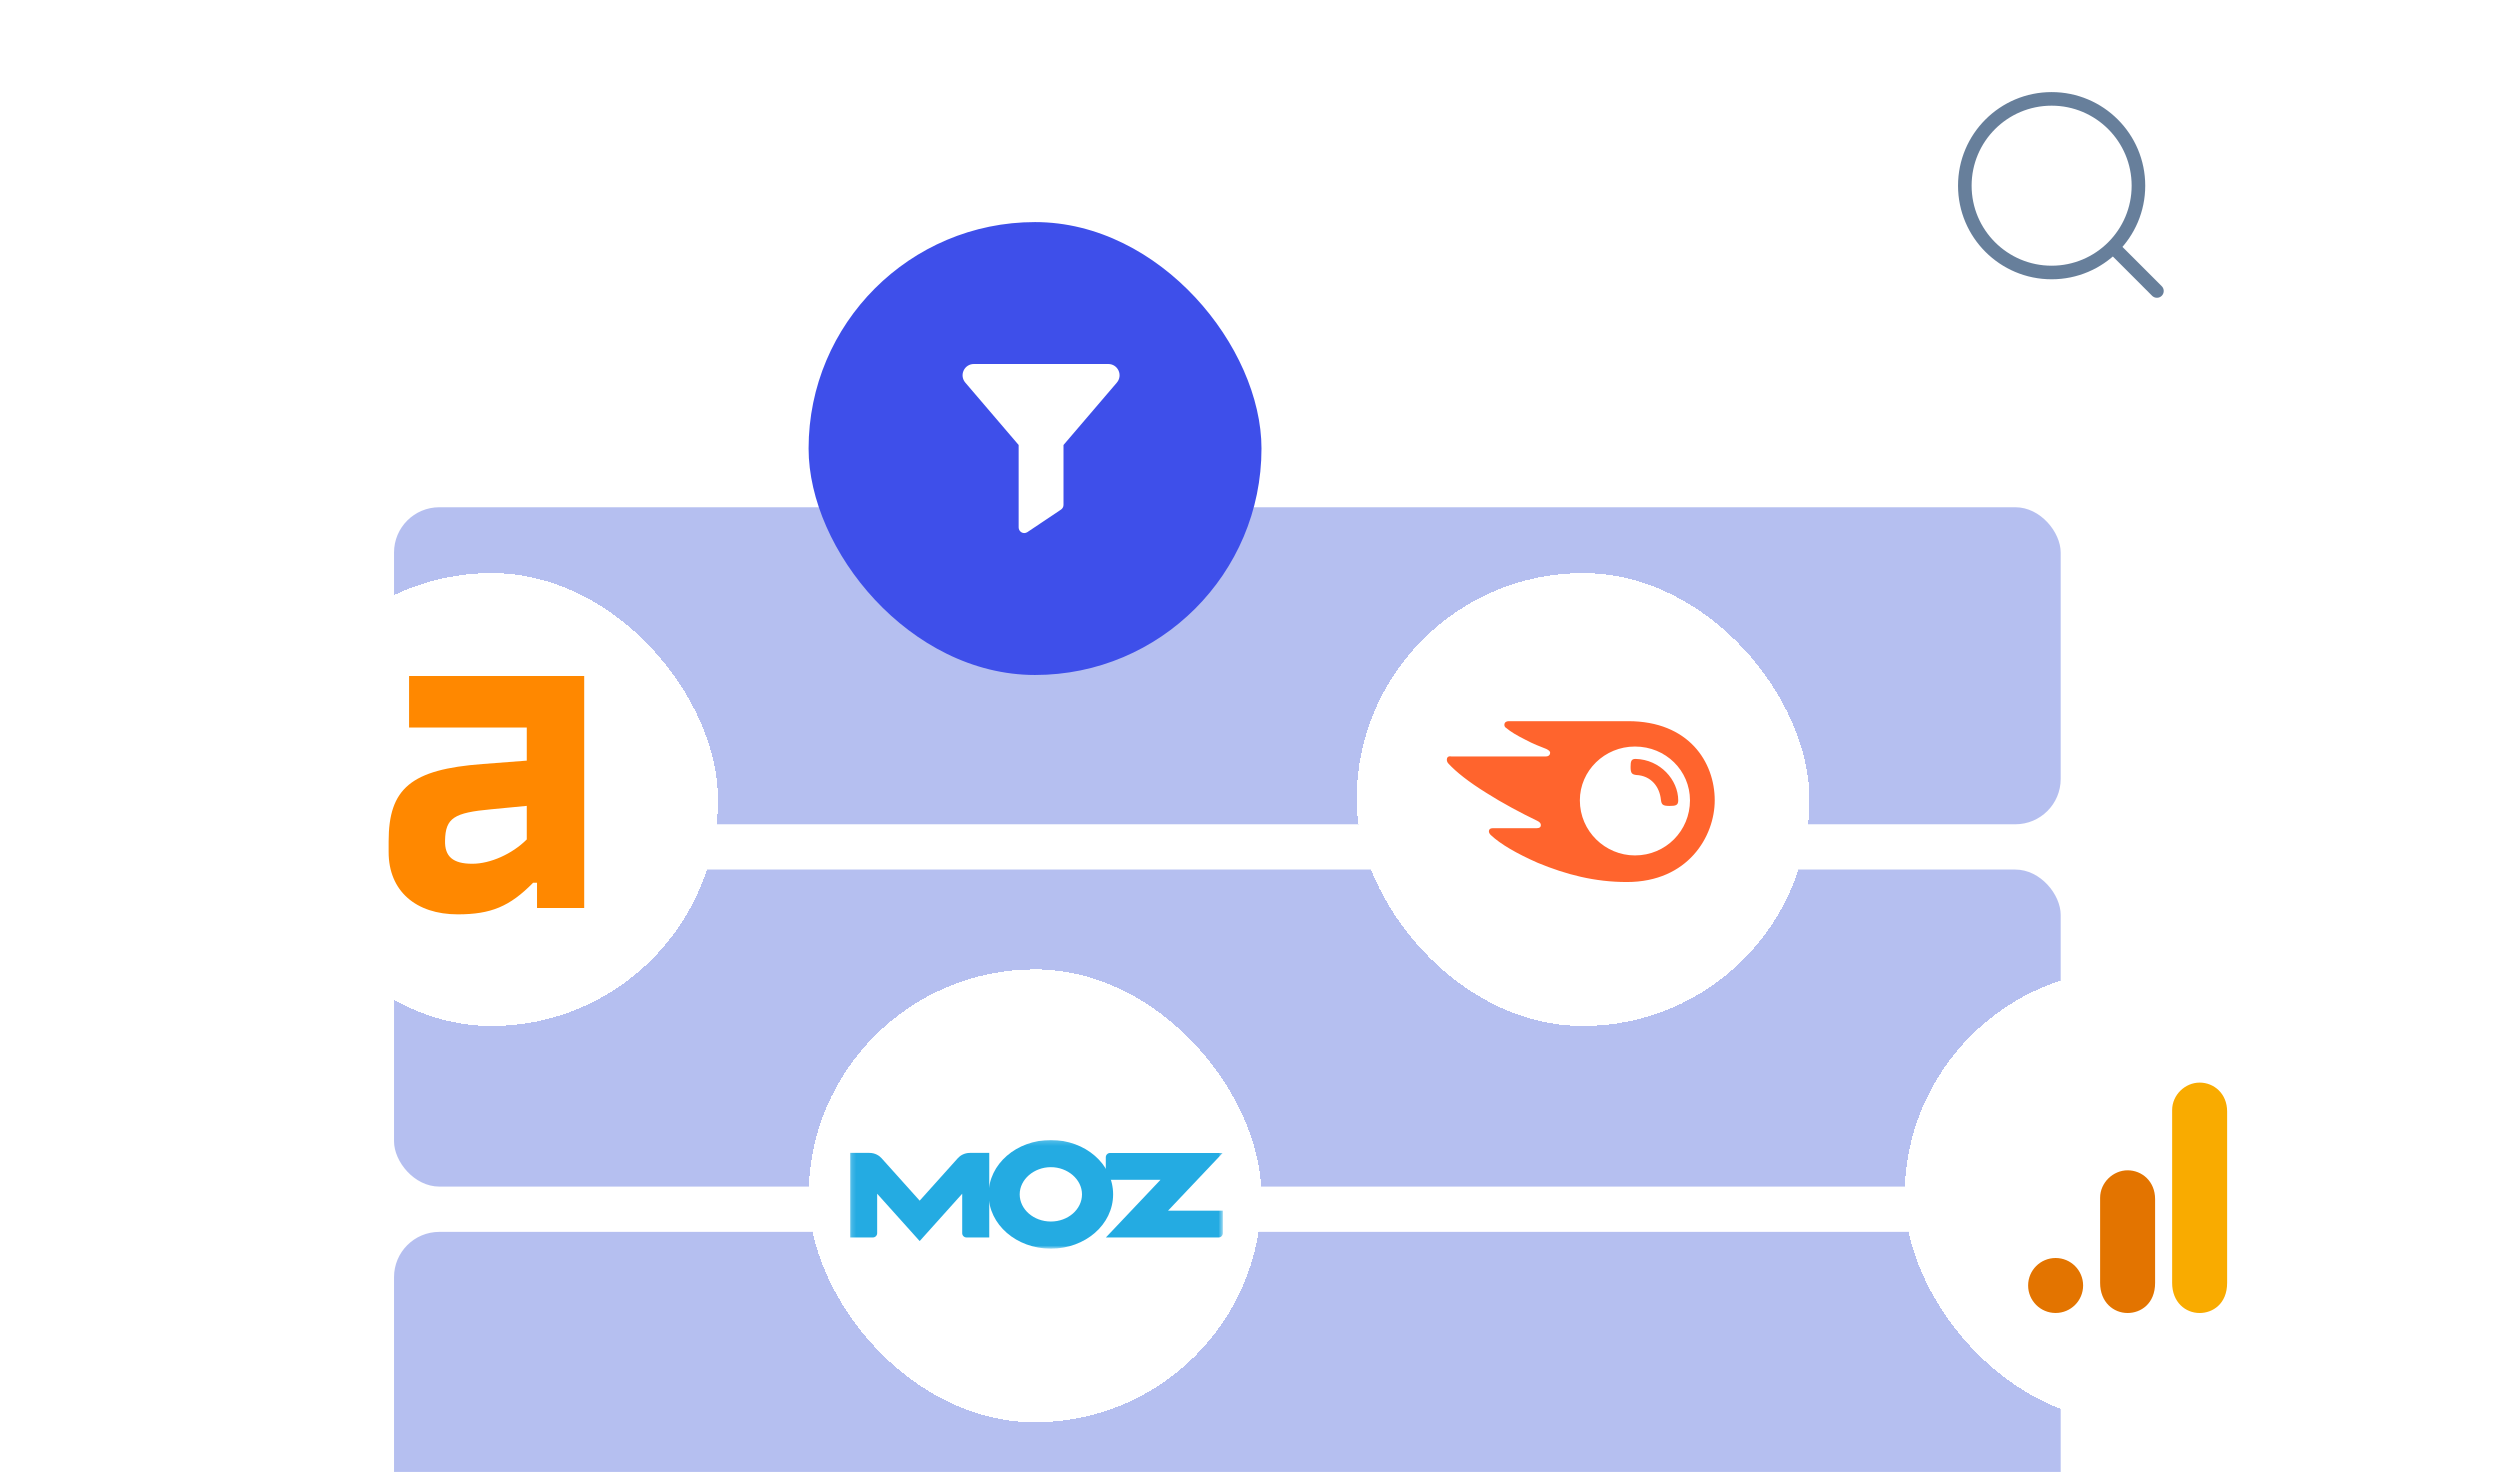 <svg width="552" height="325" viewBox="0 0 552 325" fill="none" xmlns="http://www.w3.org/2000/svg">
<g clip-path="url(#clip0_3733_21558)">
<rect x="87" y="112" width="368" height="70" rx="10" fill="#B5BFF0"/>
<rect x="87" y="192" width="368" height="70" rx="10" fill="#B5BFF0"/>
<rect x="87" y="272" width="368" height="70" rx="10" fill="#B5BFF0"/>
<g filter="url(#filter0_d_3733_21558)">
<rect x="53" width="446" height="82" rx="20" fill="white"/>
</g>
<rect width="62" height="62" transform="translate(422 10)" fill="white"/>
<circle cx="453" cy="41" r="19.167" stroke="#677F9B" stroke-width="3"/>
<path d="M467.208 55.208L476.25 64.25" stroke="#677F9B" stroke-width="3" stroke-linecap="round"/>
<g filter="url(#filter1_d_3733_21558)">
<rect x="40" y="108" width="100" height="100" rx="50" fill="white" shape-rendering="crispEdges"/>
<g clip-path="url(#clip1_3733_21558)">
<path d="M71.785 142.107H97.775V149.409L88.001 150.161C72.212 151.34 67.273 155.533 67.273 167.238V169.602C67.273 178.197 73.288 183.352 82.528 183.352C89.83 183.352 94.022 181.632 99.177 176.369H100.037V181.95H110.455V130.727H71.785V142.114V142.107ZM97.775 166.811C94.551 170.035 89.721 172.182 85.745 172.182C81.451 172.182 79.622 170.57 79.73 167.028C79.839 162.089 81.661 160.904 89.932 160.152L97.775 159.4V166.811Z" fill="#FF8800"/>
</g>
</g>
<g filter="url(#filter2_d_3733_21558)">
<rect x="160" y="30.5" width="100" height="100" rx="50" fill="#3E4FEA"/>
<rect width="64" height="64" transform="translate(178 48.5)" fill="#3E4FEA"/>
<path d="M228.435 63.287C228.025 62.391 227.157 61.834 226.171 61.834H196.494C195.508 61.834 194.64 62.391 194.229 63.287C193.822 64.175 193.963 65.191 194.596 65.935L206.381 79.718V97.922C206.381 98.382 206.632 98.804 207.034 99.02C207.218 99.118 207.418 99.167 207.619 99.167C207.859 99.167 208.098 99.096 208.306 98.958L215.734 93.98C216.078 93.749 216.284 93.36 216.284 92.945V79.718L228.069 65.936C228.702 65.191 228.844 64.175 228.435 63.287Z" fill="white"/>
</g>
<g filter="url(#filter3_d_3733_21558)">
<rect x="281" y="108" width="100.001" height="100.001" rx="50.001" fill="white" shape-rendering="crispEdges"/>
<path d="M352.015 158.183C352.015 159.276 351.469 159.412 350.103 159.412C348.6 159.412 348.327 159.139 348.19 158.046C347.917 155.178 346.005 152.719 342.726 152.582C341.77 152.445 341.497 152.172 341.497 150.806C341.497 149.577 341.633 149.03 342.589 149.03C348.054 149.167 352.015 153.675 352.015 158.183ZM360.075 158.183C360.075 149.713 354.338 140.697 340.95 140.697H314.585C314.038 140.697 313.628 140.97 313.628 141.517C313.628 141.79 313.765 142.063 314.038 142.2C314.995 143.019 316.361 143.839 318.273 144.795C320.049 145.752 321.552 146.298 322.918 146.844C323.464 147.118 323.737 147.391 323.737 147.664C323.737 148.074 323.464 148.484 322.781 148.484H301.88C301.197 148.347 300.924 148.757 300.924 149.167C300.924 149.577 301.06 149.85 301.334 150.123C302.973 151.899 305.705 154.085 309.667 156.544C313.082 158.729 317.453 161.052 320.869 162.691C321.415 162.964 321.688 163.237 321.688 163.647C321.688 164.057 321.415 164.33 320.732 164.33H311.033C310.486 164.33 310.213 164.604 310.213 165.013C310.213 165.287 310.35 165.56 310.623 165.833C312.809 167.882 316.361 169.931 321.005 171.98C327.289 174.576 333.573 176.215 340.677 176.215C354.201 176.215 360.075 166.106 360.075 158.183ZM342.453 170.341C335.896 170.341 330.295 165.013 330.295 158.183C330.295 151.626 335.759 146.298 342.453 146.298C349.283 146.298 354.611 151.626 354.611 158.183C354.611 164.877 349.283 170.341 342.453 170.341Z" fill="#FF642D"/>
</g>
<g filter="url(#filter4_d_3733_21558)">
<rect x="402" y="195.5" width="100" height="100" rx="50" fill="white" shape-rendering="crispEdges"/>
<path d="M461.071 226.571V264.728C461.071 268.998 464.02 271.377 467.142 271.377C470.033 271.377 473.212 269.353 473.212 264.728V226.86C473.212 222.946 470.322 220.5 467.142 220.5C463.962 220.5 461.071 223.197 461.071 226.571Z" fill="#F9AB00"/>
<path d="M445.168 245.936V264.726C445.168 268.996 448.117 271.375 451.238 271.375C454.129 271.375 457.309 269.351 457.309 264.726V246.225C457.309 242.311 454.418 239.866 451.238 239.866C448.059 239.866 445.168 242.563 445.168 245.936Z" fill="#E37400"/>
<path d="M435.343 271.37C438.696 271.37 441.414 268.653 441.414 265.3C441.414 261.947 438.696 259.229 435.343 259.229C431.99 259.229 429.272 261.947 429.272 265.3C429.272 268.653 431.99 271.37 435.343 271.37Z" fill="#E37400"/>
</g>
<g filter="url(#filter5_d_3733_21558)">
<rect x="160" y="195.5" width="100" height="100" rx="50" fill="white" shape-rendering="crispEdges"/>
<mask id="mask0_3733_21558" style="mask-type:luminance" maskUnits="userSpaceOnUse" x="169" y="233" width="83" height="25">
<path d="M251.466 233.177H169.167V257.172H251.466V233.177Z" fill="white"/>
</mask>
<g mask="url(#mask0_3733_21558)">
<path fill-rule="evenodd" clip-rule="evenodd" d="M169.167 254.695H174.196C174.716 254.695 175.14 254.27 175.14 253.751V245.037L184.528 255.492L193.917 245.037V253.751C193.917 254.27 194.341 254.695 194.861 254.695H199.89V236.023H195.619C194.385 236.023 193.465 236.617 192.968 237.17L184.528 246.57L176.088 237.17C175.592 236.617 174.671 236.023 173.438 236.023H169.167V254.695Z" fill="#24ABE2"/>
<path fill-rule="evenodd" clip-rule="evenodd" d="M225.642 254.695H250.522C251.042 254.695 251.466 254.27 251.466 253.751V248.778H239.369L251.431 236.04H226.566C226.047 236.04 225.622 236.466 225.622 236.985V241.957H237.704L225.642 254.695Z" fill="#24ABE2"/>
<path fill-rule="evenodd" clip-rule="evenodd" d="M213.491 233.177C221.084 233.177 227.239 238.484 227.239 245.174C227.239 251.865 221.084 257.172 213.491 257.172C205.898 257.172 199.743 251.865 199.743 245.174C199.743 238.484 205.898 233.177 213.491 233.177ZM213.491 239.172C217.194 239.172 220.369 241.859 220.369 245.174C220.369 248.489 217.29 251.176 213.491 251.176C209.693 251.176 206.613 248.489 206.613 245.174C206.613 241.859 209.789 239.172 213.491 239.172Z" fill="#24ABE2"/>
</g>
</g>
</g>
<defs>
<filter id="filter0_d_3733_21558" x="19" y="-20" width="514" height="150" filterUnits="userSpaceOnUse" color-interpolation-filters="sRGB">
<feFlood flood-opacity="0" result="BackgroundImageFix"/>
<feColorMatrix in="SourceAlpha" type="matrix" values="0 0 0 0 0 0 0 0 0 0 0 0 0 0 0 0 0 0 127 0" result="hardAlpha"/>
<feOffset dy="14"/>
<feGaussianBlur stdDeviation="17"/>
<feComposite in2="hardAlpha" operator="out"/>
<feColorMatrix type="matrix" values="0 0 0 0 0.067 0 0 0 0 0.173 0 0 0 0 0.243 0 0 0 0.1 0"/>
<feBlend mode="normal" in2="BackgroundImageFix" result="effect1_dropShadow_3733_21558"/>
<feBlend mode="normal" in="SourceGraphic" in2="effect1_dropShadow_3733_21558" result="shape"/>
</filter>
<filter id="filter1_d_3733_21558" x="-15.611" y="52.389" width="248.295" height="248.295" filterUnits="userSpaceOnUse" color-interpolation-filters="sRGB">
<feFlood flood-opacity="0" result="BackgroundImageFix"/>
<feColorMatrix in="SourceAlpha" type="matrix" values="0 0 0 0 0 0 0 0 0 0 0 0 0 0 0 0 0 0 127 0" result="hardAlpha"/>
<feOffset dx="18.537" dy="18.537"/>
<feGaussianBlur stdDeviation="37.074"/>
<feComposite in2="hardAlpha" operator="out"/>
<feColorMatrix type="matrix" values="0 0 0 0 0.804 0 0 0 0 0.871 0 0 0 0 0.953 0 0 0 0.5 0"/>
<feBlend mode="normal" in2="BackgroundImageFix" result="effect1_dropShadow_3733_21558"/>
<feBlend mode="normal" in="SourceGraphic" in2="effect1_dropShadow_3733_21558" result="shape"/>
</filter>
<filter id="filter2_d_3733_21558" x="104.389" y="-25.111" width="248.295" height="248.295" filterUnits="userSpaceOnUse" color-interpolation-filters="sRGB">
<feFlood flood-opacity="0" result="BackgroundImageFix"/>
<feColorMatrix in="SourceAlpha" type="matrix" values="0 0 0 0 0 0 0 0 0 0 0 0 0 0 0 0 0 0 127 0" result="hardAlpha"/>
<feOffset dx="18.537" dy="18.537"/>
<feGaussianBlur stdDeviation="37.074"/>
<feComposite in2="hardAlpha" operator="out"/>
<feColorMatrix type="matrix" values="0 0 0 0 0.804 0 0 0 0 0.871 0 0 0 0 0.953 0 0 0 0.5 0"/>
<feBlend mode="normal" in2="BackgroundImageFix" result="effect1_dropShadow_3733_21558"/>
<feBlend mode="normal" in="SourceGraphic" in2="effect1_dropShadow_3733_21558" result="shape"/>
</filter>
<filter id="filter3_d_3733_21558" x="225.389" y="52.389" width="248.297" height="248.296" filterUnits="userSpaceOnUse" color-interpolation-filters="sRGB">
<feFlood flood-opacity="0" result="BackgroundImageFix"/>
<feColorMatrix in="SourceAlpha" type="matrix" values="0 0 0 0 0 0 0 0 0 0 0 0 0 0 0 0 0 0 127 0" result="hardAlpha"/>
<feOffset dx="18.537" dy="18.537"/>
<feGaussianBlur stdDeviation="37.074"/>
<feComposite in2="hardAlpha" operator="out"/>
<feColorMatrix type="matrix" values="0 0 0 0 0.804 0 0 0 0 0.871 0 0 0 0 0.953 0 0 0 0.5 0"/>
<feBlend mode="normal" in2="BackgroundImageFix" result="effect1_dropShadow_3733_21558"/>
<feBlend mode="normal" in="SourceGraphic" in2="effect1_dropShadow_3733_21558" result="shape"/>
</filter>
<filter id="filter4_d_3733_21558" x="346.389" y="139.889" width="248.295" height="248.295" filterUnits="userSpaceOnUse" color-interpolation-filters="sRGB">
<feFlood flood-opacity="0" result="BackgroundImageFix"/>
<feColorMatrix in="SourceAlpha" type="matrix" values="0 0 0 0 0 0 0 0 0 0 0 0 0 0 0 0 0 0 127 0" result="hardAlpha"/>
<feOffset dx="18.537" dy="18.537"/>
<feGaussianBlur stdDeviation="37.074"/>
<feComposite in2="hardAlpha" operator="out"/>
<feColorMatrix type="matrix" values="0 0 0 0 0.804 0 0 0 0 0.871 0 0 0 0 0.953 0 0 0 0.5 0"/>
<feBlend mode="normal" in2="BackgroundImageFix" result="effect1_dropShadow_3733_21558"/>
<feBlend mode="normal" in="SourceGraphic" in2="effect1_dropShadow_3733_21558" result="shape"/>
</filter>
<filter id="filter5_d_3733_21558" x="104.389" y="139.889" width="248.295" height="248.295" filterUnits="userSpaceOnUse" color-interpolation-filters="sRGB">
<feFlood flood-opacity="0" result="BackgroundImageFix"/>
<feColorMatrix in="SourceAlpha" type="matrix" values="0 0 0 0 0 0 0 0 0 0 0 0 0 0 0 0 0 0 127 0" result="hardAlpha"/>
<feOffset dx="18.537" dy="18.537"/>
<feGaussianBlur stdDeviation="37.074"/>
<feComposite in2="hardAlpha" operator="out"/>
<feColorMatrix type="matrix" values="0 0 0 0 0.804 0 0 0 0 0.871 0 0 0 0 0.953 0 0 0 0.5 0"/>
<feBlend mode="normal" in2="BackgroundImageFix" result="effect1_dropShadow_3733_21558"/>
<feBlend mode="normal" in="SourceGraphic" in2="effect1_dropShadow_3733_21558" result="shape"/>
</filter>
<clipPath id="clip0_3733_21558">
<rect width="552" height="330" fill="white"/>
</clipPath>
<clipPath id="clip1_3733_21558">
<rect width="54.545" height="54.545" fill="white" transform="translate(62.727 130.727)"/>
</clipPath>
</defs>
</svg>
